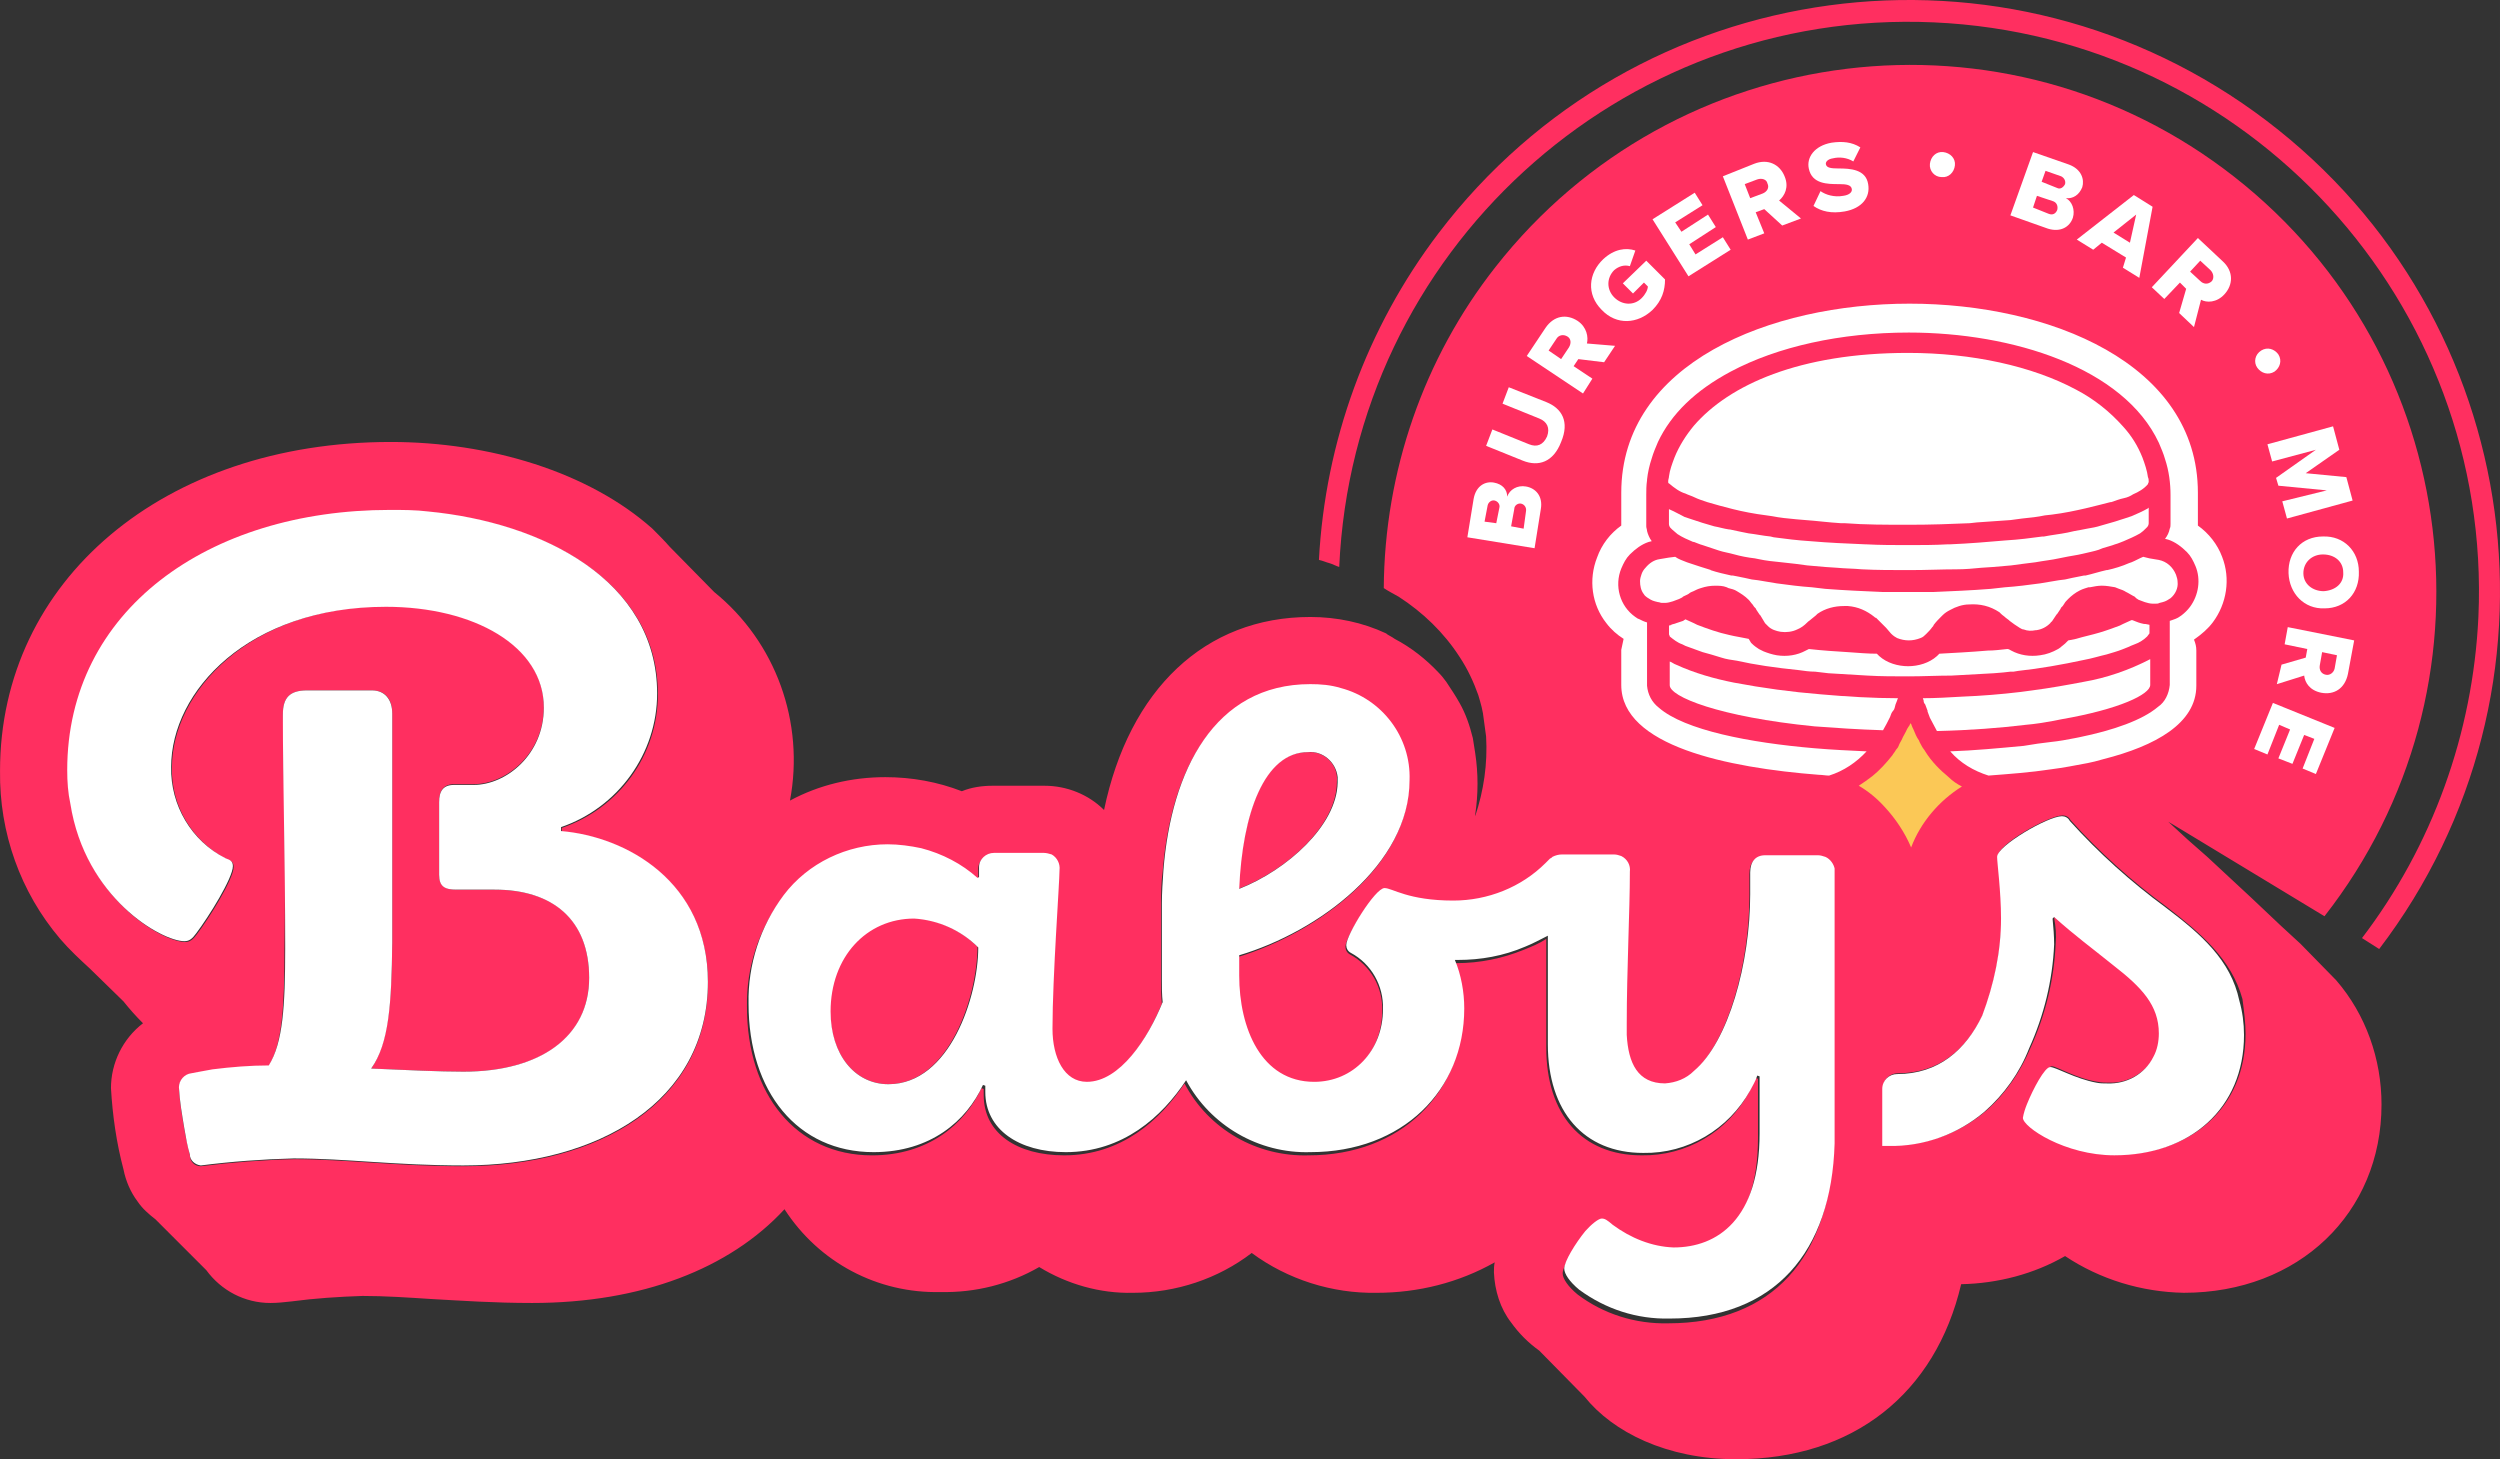 <?xml version="1.0" encoding="UTF-8"?> <svg xmlns="http://www.w3.org/2000/svg" xmlns:xlink="http://www.w3.org/1999/xlink" xmlns:xodm="http://www.corel.com/coreldraw/odm/2003" xml:space="preserve" width="190.148mm" height="110.989mm" version="1.1" style="shape-rendering:geometricPrecision; text-rendering:geometricPrecision; image-rendering:optimizeQuality; fill-rule:evenodd; clip-rule:evenodd" viewBox="0 0 190.094 110.958"><rect x="0" y="0" width="190.094" height="110.958" fill="#333333" stroke="none"/> <defs> <style type="text/css"> .fil2 {fill:#FBC856} .fil0 {fill:#FF2F60} .fil1 {fill:white} </style> </defs> <g id="Layer_x0020_1">  <g id="_738657984"> <path class="fil0" d="M101.832 43.111c1.069,-23.943 21.328,-42.479 45.211,-41.41 23.883,1.069 42.479,21.329 41.409,45.211 -0.416,8.852 -3.505,17.407 -8.852,24.418l1.307 0.831c15.031,-19.724 11.229,-47.944 -8.555,-62.975 -19.784,-15.03 -47.944,-11.228 -62.975,8.555 -5.466,7.189 -8.614,15.863 -9.089,24.834 0.297,0.059 0.534,0.178 0.772,0.238 0.238,0.059 0.535,0.237 0.772,0.297z"></path> <g> <path class="fil0" d="M21.508 54.339c0,-1.307 0.535,-1.842 1.842,-1.842l4.931 0c0.95,0 1.545,0.594 1.545,1.782l0 17.407c-0.059,4.634 -0.297,7.664 -1.604,9.565 2.555,0.119 5.228,0.238 7.011,0.238 5.881,0 9.565,-2.614 9.565,-7.129 0,-4.515 -2.793,-6.713 -7.189,-6.713l-2.911 0c-0.891,0 -1.307,-0.297 -1.307,-1.129l0 -5.584c0,-0.832 0.357,-1.307 1.129,-1.307l1.485 0c2.495,0 5.347,-2.317 5.347,-5.882 0,-4.693 -5.347,-7.664 -12.001,-7.664 -10.397,0.059 -16.279,6.535 -16.279,12.298 -0.059,2.911 1.545,5.585 4.159,6.951 0.356,0.119 0.535,0.238 0.535,0.594 0,0.891 -1.842,3.862 -2.793,5.11 -0.297,0.416 -0.534,0.594 -0.891,0.594 -1.722,0 -7.486,-3.208 -8.674,-10.457 -0.119,-0.831 -0.178,-1.722 -0.238,-2.554 0,-12.12 10.694,-19.784 24.537,-19.784 0.95,0 1.901,0.059 2.911,0.119 8.674,0.831 17.407,5.228 17.407,13.842 0,4.634 -2.97,8.674 -7.307,10.159l0 0.297c4.931,0.416 11.11,3.862 11.11,11.467 0,9.09 -8.258,13.961 -18.595,13.961 -5.169,0 -8.912,-0.535 -12.893,-0.535 -2.376,0.059 -4.694,0.238 -7.07,0.535 -0.475,0 -0.831,-0.356 -0.831,-0.832 -0.119,-0.535 -0.297,-1.247 -0.416,-1.96 -0.178,-1.01 -0.356,-2.079 -0.416,-3.149 0,-0.535 0.416,-1.01 0.951,-1.07 0.356,-0.059 0.891,-0.178 1.604,-0.297 1.426,-0.178 2.852,-0.297 4.278,-0.297 1.01,-1.722 1.188,-4.396 1.188,-8.912 0.119,-6.713 -0.059,-12.713 -0.119,-17.823zm45.925 9.981l0 0c0.832,0 1.723,0.119 2.555,0.297 1.604,0.356 3.089,1.129 4.277,2.258l0.119 -0.06 0 -0.653c-0.059,-0.594 0.416,-1.129 1.01,-1.188 0.059,0 0.059,0 0.119,0l3.802 0c0.178,0 0.415,0.059 0.594,0.119 0.416,0.237 0.653,0.713 0.594,1.188 0,0.95 -0.535,8.139 -0.535,12.06 0,2.258 0.891,4.04 2.614,4.04 2.495,0 4.634,-3.268 5.763,-6.06 -0.059,-0.534 -0.059,-1.069 -0.059,-1.663l0 -5.822c0,-0.832 0,-1.723 0.119,-2.554 0.594,-7.545 3.862,-14.14 11.169,-14.14 0.772,0 1.604,0.119 2.317,0.297 3.149,0.832 5.347,3.743 5.228,7.011 0,6.416 -6.951,11.466 -12.952,13.308l0 1.545c0,3.98 1.664,8.08 5.703,8.08 2.971,0 5.228,-2.376 5.228,-5.525 0.059,-1.782 -0.891,-3.446 -2.436,-4.277 -0.238,-0.119 -0.357,-0.356 -0.357,-0.594 0,-0.772 2.258,-4.337 2.911,-4.337 0.594,0 1.842,0.95 5.228,0.95 2.614,0 5.169,-1.01 7.01,-2.852l0.357 -0.356c0.059,-0.06 0.119,-0.119 0.178,-0.119 0.178,-0.119 0.475,-0.238 0.713,-0.178l3.981 0c0.178,0 0.356,0.059 0.535,0.119 0.416,0.238 0.713,0.713 0.653,1.188 0,2.971 -0.238,7.486 -0.238,11.585 0,0.297 0,0.535 0,0.832 0.119,2.139 0.832,3.683 2.911,3.683 0.832,0 1.604,-0.356 2.198,-0.95 2.614,-2.258 4.278,-8.199 4.278,-13.427l0 -1.664c0,-0.891 0.416,-1.307 1.129,-1.307l4.04 0c0.178,0 0.356,0.059 0.535,0.119 0.416,0.178 0.713,0.653 0.653,1.129l0 20.912c-0.238,8.258 -4.574,13.308 -12.535,13.308 -2.495,0.059 -4.931,-0.713 -6.892,-2.198 -0.713,-0.594 -1.129,-1.188 -1.129,-1.604 0,-0.534 0.832,-1.901 1.604,-2.852 0.475,-0.535 0.951,-0.95 1.248,-0.95 0.297,0 0.475,0.119 0.831,0.475 1.307,1.07 2.911,1.664 4.634,1.723 3.327,0 6.535,-2.139 6.535,-8.674l0 -4.515 -0.178 -0.06c-0.178,0.357 -0.357,0.773 -0.535,1.129 -1.604,2.971 -4.753,4.812 -8.139,4.753 -4.515,0 -7.248,-3.089 -7.248,-8.198l0 -8.258c-0.535,0.356 -1.129,0.594 -1.723,0.832 -1.604,0.653 -3.327,1.01 -5.109,1.01l-0.238 0c0.476,1.188 0.713,2.436 0.713,3.683 0,6.179 -4.693,10.932 -11.704,10.932 -3.921,0.119 -7.605,-1.96 -9.446,-5.466 -1.842,2.792 -4.812,5.466 -9.149,5.466 -3.565,0 -6.119,-1.663 -6.119,-4.574l0 -0.475 -0.178 -0.059c-1.248,2.733 -4.04,5.109 -8.318,5.109 -5.763,0 -9.506,-4.634 -9.506,-11.288 -0.059,-2.971 0.891,-5.882 2.673,-8.258 1.901,-2.436 4.812,-3.862 7.902,-3.862l0.06 -0.119zm110.919 -26.913l0 0 0 -0.059 0 0.059zm-7.605 41.231l0 0c0,5.585 -4.099,9.149 -9.862,9.149 -3.684,0 -6.951,-2.139 -6.951,-2.852 0.059,-0.356 0.119,-0.653 0.297,-1.01 0.475,-1.188 1.426,-2.852 1.782,-2.852 0.356,0 1.901,0.951 3.505,1.188 0.297,0.06 0.535,0.06 0.832,0.06 1.485,0.059 2.792,-0.772 3.505,-2.02 0.297,-0.535 0.416,-1.188 0.416,-1.782 0,-2.139 -1.367,-3.446 -3.446,-5.169 -1.842,-1.485 -2.852,-2.198 -4.515,-3.683l-0.119 0.119c0.119,0.654 0.178,1.307 0.119,1.961 -0.119,2.733 -0.772,5.406 -1.901,7.902 -0.772,1.842 -1.901,3.505 -3.386,4.812 -2.02,1.723 -4.634,2.673 -7.307,2.614l-0.535 0 0 -4.337c0,-0.594 0.475,-1.129 1.129,-1.129 3.149,0 5.228,-1.842 6.476,-4.456 0.891,-2.376 1.367,-4.872 1.426,-7.367 0,-2.079 -0.297,-4.218 -0.297,-4.693 0,-0.891 3.862,-3.09 4.931,-3.09 0.238,0 0.475,0.119 0.594,0.356 2.198,2.436 4.634,4.634 7.308,6.595 2.614,2.02 4.931,3.98 5.763,7.01 0.119,0.891 0.238,1.782 0.238,2.673zm4.159 -6.891l0 0 -1.485 -1.367 -2.198 -2.079 -3.386 -3.148 -1.485 -1.307 -1.485 -1.366 1.188 0.713 10.694 6.476c13.605,-17.407 10.575,-42.538 -6.832,-56.202 -17.407,-13.665 -42.538,-10.575 -56.202,6.832 -5.466,6.951 -8.437,15.565 -8.496,24.418 0.356,0.238 0.713,0.416 1.129,0.653 1.842,1.188 3.446,2.733 4.634,4.575 0.594,0.891 1.069,1.901 1.425,2.911 0.178,0.594 0.357,1.188 0.416,1.842 0.059,0.416 0.119,0.831 0.178,1.307 0.119,2.079 -0.178,4.099 -0.831,6.06 0,-0.059 0,-0.059 0,-0.119 0.237,-1.545 0.237,-3.149 0,-4.694 -0.06,-0.356 -0.119,-0.772 -0.178,-1.129 -0.238,-0.95 -0.535,-1.841 -1.01,-2.673 -0.297,-0.534 -0.654,-1.069 -1.01,-1.604 -0.178,-0.238 -0.356,-0.476 -0.594,-0.713 -0.95,-1.01 -2.079,-1.901 -3.327,-2.555l-0.179 -0.119c-0.178,-0.119 -0.356,-0.178 -0.475,-0.297 -1.782,-0.832 -3.743,-1.248 -5.763,-1.248 -8.02,0 -13.783,5.525 -15.684,14.675 -1.188,-1.188 -2.852,-1.842 -4.516,-1.842l-3.98 0c-0.773,0 -1.604,0.119 -2.317,0.416 -1.842,-0.713 -3.802,-1.07 -5.822,-1.07 -2.555,0 -5.05,0.594 -7.248,1.782 1.129,-5.941 -1.069,-12.06 -5.763,-15.862l-3.387 -3.446c-0.415,-0.475 -0.891,-0.951 -1.307,-1.366 -4.872,-4.337 -12.417,-6.595 -19.903,-6.595 -17.229,0 -29.705,10.516 -29.705,25.012 -0.059,4.694 1.544,9.209 4.574,12.773 0.713,0.832 1.485,1.545 2.258,2.257l2.555 2.495c0.475,0.594 0.95,1.129 1.485,1.663 -1.545,1.188 -2.436,3.03 -2.436,4.931 0.119,2.079 0.416,4.159 0.951,6.179 0.178,0.891 0.534,1.723 1.069,2.436 0.356,0.535 0.832,0.95 1.367,1.367l3.862 3.862c1.129,1.545 2.911,2.495 4.872,2.495 0.535,0 1.069,-0.059 1.604,-0.119 1.782,-0.238 3.624,-0.357 5.406,-0.416 1.723,0 3.446,0.119 5.288,0.238 2.198,0.119 4.693,0.297 7.604,0.297 8.318,0 15.031,-2.614 19.19,-7.129 2.614,4.04 7.07,6.417 11.882,6.297 2.614,0.059 5.228,-0.594 7.486,-1.901 2.139,1.307 4.634,2.02 7.129,1.96 3.268,0 6.476,-1.069 9.03,-3.03 2.733,2.02 6.12,3.09 9.506,3.03 3.149,0 6.238,-0.772 8.972,-2.317 -0.06,0.237 -0.06,0.534 -0.06,0.772 0.06,1.367 0.476,2.733 1.307,3.802 0.594,0.832 1.307,1.545 2.139,2.139l3.446 3.505c2.139,2.673 6.238,4.753 11.525,4.753 8.912,0 15.15,-4.991 17.11,-13.308 2.792,-0.059 5.525,-0.772 7.902,-2.139 2.673,1.782 5.822,2.733 9.03,2.792 8.733,0 15.031,-6.06 15.031,-14.318 0,-3.446 -1.188,-6.832 -3.446,-9.446l-2.733 -2.792z"></path> </g> <path class="fil0" d="M67.551 82.441c4.634,0 6.773,-6.714 6.773,-10.456 -1.307,-1.307 -3.03,-2.079 -4.871,-2.199 -3.624,0 -6.357,2.911 -6.357,7.07 0.06,3.327 1.901,5.585 4.456,5.585z"></path> <path class="fil0" d="M101.653 59.449c0.119,-1.129 -0.713,-2.139 -1.842,-2.258 -0.119,0 -0.238,0 -0.416,0 -3.328,0 -4.931,4.694 -5.228,10.397 3.683,-1.426 7.486,-4.812 7.486,-8.139z"></path> <path class="fil1" d="M42.659 63.191l0 -0.297c4.337,-1.485 7.307,-5.585 7.307,-10.159 0,-8.615 -8.733,-13.011 -17.407,-13.843 -0.951,-0.119 -1.961,-0.119 -2.911,-0.119 -13.843,0 -24.537,7.664 -24.537,19.784 0,0.891 0.059,1.722 0.238,2.554 1.129,7.189 6.951,10.456 8.674,10.456 0.356,0 0.594,-0.178 0.891,-0.594 0.95,-1.248 2.793,-4.218 2.793,-5.109 0,-0.356 -0.178,-0.475 -0.535,-0.594 -2.614,-1.307 -4.218,-4.04 -4.159,-6.951 0,-5.763 5.882,-12.179 16.338,-12.179 6.654,0 12.001,2.971 12.001,7.664 0,3.564 -2.852,5.881 -5.347,5.881l-1.485 0c-0.832,0 -1.129,0.476 -1.129,1.307l0 5.525c0,0.891 0.416,1.129 1.307,1.129l2.911 0c4.396,0 7.189,2.258 7.189,6.713 0,4.456 -3.684,7.129 -9.565,7.129 -1.782,0 -4.397,-0.119 -7.011,-0.238 1.367,-1.901 1.545,-4.931 1.604,-9.565l0 -17.407c0,-1.129 -0.594,-1.782 -1.545,-1.782l-4.931 0c-1.307,0 -1.842,0.535 -1.842,1.842 0,5.169 0.178,11.11 0.178,17.764 0,4.456 -0.178,7.189 -1.248,8.912 -1.426,0 -2.852,0.119 -4.278,0.297 -0.713,0.119 -1.248,0.238 -1.604,0.297 -0.535,0.059 -0.951,0.535 -0.951,1.07 0.059,1.069 0.238,2.079 0.416,3.148 0.119,0.713 0.238,1.367 0.416,1.961 0,0.416 0.356,0.772 0.831,0.832 2.317,-0.297 4.694,-0.475 7.07,-0.535 3.981,0 7.723,0.535 12.893,0.535 10.278,0 18.595,-4.872 18.595,-13.961 0,-7.605 -6.179,-11.05 -11.169,-11.466z"></path> <path class="fil1" d="M94.227 67.588c0.238,-5.704 1.901,-10.397 5.228,-10.397 1.129,-0.119 2.139,0.772 2.257,1.901 0,0.119 0,0.238 0,0.416 -0.059,3.268 -3.862,6.654 -7.486,8.08zm-26.675 14.853l0 0c-2.554,0 -4.396,-2.258 -4.396,-5.526 0,-4.159 2.733,-7.069 6.357,-7.069 1.842,0.119 3.565,0.891 4.871,2.198 0,3.683 -2.139,10.397 -6.832,10.397zm71.233 -17.289l0 0c-0.178,-0.059 -0.356,-0.119 -0.535,-0.119l-4.04 0c-0.713,0 -1.129,0.476 -1.129,1.307l0 1.663c0,5.228 -1.663,11.229 -4.277,13.427 -0.594,0.594 -1.367,0.891 -2.199,0.95 -2.079,0 -2.792,-1.545 -2.911,-3.684 0,-0.237 0,-0.534 0,-0.831 0,-4.099 0.238,-8.615 0.238,-11.585 0.059,-0.475 -0.178,-0.951 -0.653,-1.188 -0.178,-0.06 -0.356,-0.119 -0.535,-0.119l-3.981 0c-0.238,0 -0.475,0.059 -0.713,0.178 -0.059,0.059 -0.119,0.119 -0.178,0.119l-0.356 0.356c-1.842,1.842 -4.397,2.852 -7.011,2.852 -3.446,0 -4.634,-0.951 -5.228,-0.951 -0.713,0 -2.911,3.565 -2.911,4.337 0,0.238 0.119,0.476 0.356,0.594 1.545,0.832 2.495,2.495 2.436,4.278 0,3.148 -2.258,5.525 -5.228,5.525 -4.04,0 -5.703,-4.099 -5.703,-8.08l0 -1.545c6,-1.782 12.952,-6.892 12.952,-13.308 0.119,-3.268 -2.079,-6.179 -5.228,-7.01 -0.772,-0.238 -1.545,-0.297 -2.317,-0.297 -7.307,0 -10.575,6.594 -11.169,14.139 -0.059,0.832 -0.119,1.723 -0.119,2.555l0 5.822c0,0.535 0,1.07 0.06,1.664 -1.129,2.792 -3.268,6.06 -5.763,6.06 -1.723,0 -2.614,-1.842 -2.614,-4.04 0,-3.921 0.535,-11.11 0.535,-12.06 0.059,-0.475 -0.178,-0.95 -0.594,-1.188 -0.178,-0.059 -0.416,-0.119 -0.594,-0.119l-3.802 0c-0.594,0 -1.129,0.475 -1.129,1.069 0,0.06 0,0.06 0,0.119l0 0.653 -0.119 0.059c-1.188,-1.069 -2.673,-1.842 -4.277,-2.257 -0.832,-0.178 -1.723,-0.297 -2.555,-0.297 -3.089,0 -6.06,1.425 -7.902,3.862 -1.782,2.376 -2.733,5.287 -2.673,8.258 0,6.714 3.743,11.288 9.506,11.288 4.337,0 7.069,-2.376 8.318,-5.109l0.178 0.059 0 0.476c0,2.852 2.555,4.574 6.119,4.574 4.337,0 7.307,-2.674 9.149,-5.466 1.842,3.446 5.525,5.585 9.446,5.466 7.011,0 11.704,-4.693 11.704,-10.931 0,-1.248 -0.238,-2.555 -0.713,-3.684l0.238 0c1.723,0 3.446,-0.297 5.109,-1.01 0.594,-0.238 1.129,-0.535 1.723,-0.832l0 8.258c0,5.109 2.733,8.258 7.248,8.258 3.386,0.059 6.476,-1.782 8.139,-4.753 0.178,-0.357 0.416,-0.713 0.535,-1.129l0.178 0.059 0 4.337c0,6.535 -3.208,8.674 -6.535,8.674 -1.663,-0.059 -3.268,-0.713 -4.634,-1.723 -0.416,-0.356 -0.594,-0.476 -0.832,-0.476 -0.238,0 -0.773,0.416 -1.248,0.951 -0.772,0.951 -1.604,2.317 -1.604,2.852 0,0.416 0.416,1.01 1.129,1.604 2.02,1.485 4.397,2.257 6.892,2.198 7.961,0 12.298,-5.05 12.536,-13.308l0 -20.912c-0.059,-0.297 -0.297,-0.713 -0.713,-0.891z"></path> <path class="fil1" d="M164.688 69.014c-2.673,-1.961 -5.109,-4.159 -7.307,-6.594 -0.119,-0.238 -0.357,-0.357 -0.594,-0.357 -1.069,0 -4.931,2.258 -4.931,3.09 0,0.475 0.297,2.614 0.297,4.694 0,2.495 -0.535,4.99 -1.426,7.367 -1.248,2.614 -3.327,4.456 -6.476,4.456 -0.594,0 -1.129,0.476 -1.129,1.129l0 4.337 0.475 0c2.673,0.059 5.288,-0.891 7.308,-2.614 1.485,-1.307 2.673,-2.971 3.386,-4.812 1.129,-2.495 1.782,-5.169 1.901,-7.902 0,-0.653 -0.059,-1.307 -0.119,-1.96l0.119 -0.119c1.663,1.485 2.673,2.199 4.515,3.684 2.139,1.663 3.446,3.03 3.446,5.168 0,0.594 -0.119,1.248 -0.416,1.782 -0.653,1.307 -2.02,2.079 -3.505,2.02 -0.297,0 -0.535,0 -0.832,-0.059 -1.604,-0.297 -3.089,-1.188 -3.505,-1.188 -0.416,0 -1.307,1.663 -1.782,2.851 -0.119,0.297 -0.238,0.653 -0.297,1.01 0,0.713 3.208,2.851 6.951,2.851 5.763,0 9.862,-3.565 9.862,-9.149 0,-0.891 -0.119,-1.782 -0.356,-2.614 -0.653,-3.09 -2.911,-5.05 -5.585,-7.07z"></path> <path class="fil1" d="M168.252 47.329c1.069,-1.426 1.366,-3.327 0.713,-4.99 -0.356,-0.951 -1.01,-1.782 -1.842,-2.376 0,-0.059 0,-0.059 0,-0.119l0 -2.376c0,-9.863 -11.348,-14.378 -21.923,-14.378 -10.575,0 -21.922,4.515 -21.922,14.378l0 2.376c0,0.059 0,0.059 0,0.119 -0.832,0.594 -1.485,1.426 -1.842,2.436 -0.653,1.664 -0.416,3.565 0.713,4.991 0.356,0.475 0.832,0.891 1.307,1.188 -0.06,0.297 -0.119,0.535 -0.178,0.832 0,0.119 0,0.238 0,0.356l0 2.317c0,4.634 8.08,6.297 15.03,6.832 0.238,0 0.535,0.059 0.772,0.059 1.129,-0.356 2.079,-1.01 2.852,-1.842 -1.248,-0.059 -2.614,-0.119 -3.981,-0.238 -4.872,-0.416 -9.862,-1.367 -11.822,-3.089 -0.535,-0.416 -0.832,-1.01 -0.891,-1.664l0 -4.812 -0.178 -0.059c-0.179,-0.06 -0.357,-0.178 -0.535,-0.238l-0.178 -0.119c-1.188,-0.831 -1.604,-2.376 -1.069,-3.683 0.178,-0.416 0.356,-0.773 0.653,-1.07 0.416,-0.416 0.891,-0.772 1.426,-0.95 0.059,0 0.178,-0.059 0.238,-0.059 -0.178,-0.238 -0.297,-0.535 -0.356,-0.773 0,-0.119 -0.06,-0.237 -0.06,-0.356l0 -2.377c0,-0.356 0,-0.713 0.06,-1.129l0 -0.059c0.059,-0.535 0.178,-1.069 0.356,-1.604 0.119,-0.416 0.297,-0.832 0.475,-1.248 1.01,-2.139 2.852,-3.921 5.526,-5.347 3.564,-1.901 8.377,-2.971 13.545,-2.971 7.902,0 16.338,2.673 19.011,8.377 0.178,0.416 0.357,0.832 0.475,1.248 0.297,0.891 0.416,1.842 0.416,2.733l0 2.199c0,0.119 0,0.237 -0.059,0.356 -0.059,0.297 -0.178,0.535 -0.357,0.772 0.059,0 0.178,0.06 0.238,0.06 0.535,0.178 1.01,0.534 1.426,0.95 0.297,0.297 0.475,0.653 0.653,1.069 0.416,1.01 0.238,2.199 -0.416,3.09 -0.178,0.238 -0.416,0.475 -0.653,0.653l-0.178 0.119c-0.178,0.119 -0.356,0.178 -0.534,0.238l-0.178 0.059 0 4.872c-0.059,0.653 -0.357,1.307 -0.891,1.663 -1.188,1.01 -3.386,1.782 -6,2.317l-0.297 0.059c-0.594,0.119 -1.248,0.238 -1.842,0.297 -0.594,0.06 -1.367,0.178 -2.079,0.297 -1.901,0.178 -3.802,0.357 -5.585,0.416 0.772,0.891 1.782,1.485 2.911,1.842 1.545,-0.119 3.208,-0.238 4.753,-0.476 0.951,-0.119 1.842,-0.297 2.792,-0.475l0.535 -0.119 0.653 -0.178c3.981,-1.01 7.07,-2.733 7.07,-5.585l0 -2.317c0,-0.119 0,-0.238 0,-0.356 0,-0.297 -0.059,-0.535 -0.178,-0.832 0.594,-0.416 1.069,-0.832 1.426,-1.307z"></path> <path class="fil1" d="M137.953 55.23c1.604,0.119 3.327,0.238 5.228,0.297 0.178,-0.297 0.356,-0.653 0.535,-1.01 0.059,-0.178 0.119,-0.356 0.238,-0.476 0.119,-0.119 0.119,-0.297 0.178,-0.475l0.119 -0.297c0,-0.059 0.059,-0.119 0.059,-0.178 -1.842,0 -3.862,-0.119 -5.882,-0.297 -2.198,-0.178 -4.396,-0.475 -6.594,-0.891 -1.485,-0.297 -2.971,-0.713 -4.396,-1.366 -0.178,-0.06 -0.297,-0.178 -0.475,-0.238l0 1.782c-0.059,0.891 3.802,2.436 10.991,3.148z"></path> <path class="fil1" d="M146.389 53.567c0.059,0.178 0.119,0.297 0.178,0.475 0,0 0,0 0,0.06 0.059,0.178 0.119,0.297 0.178,0.475 0.178,0.356 0.357,0.653 0.535,1.01 2.555,-0.06 4.812,-0.238 6.773,-0.475 0.713,-0.059 1.426,-0.178 2.079,-0.297l0.594 -0.119c4.456,-0.772 6.773,-1.901 6.773,-2.614l0 -1.961c-1.604,0.832 -3.327,1.426 -5.05,1.723 -1.248,0.238 -2.555,0.475 -3.921,0.653l-0.891 0.119c-1.485,0.178 -2.97,0.297 -4.456,0.356 -1.01,0.059 -2.02,0.119 -2.97,0.119l0.059 0.178c0,0.059 0,0.178 0.119,0.297z"></path> <path class="fil1" d="M148.409 51.369c1.129,-0.059 2.198,-0.119 3.208,-0.178l0.713 -0.059 0.535 -0.06 0.238 0 0.356 -0.059c1.663,-0.178 3.327,-0.475 4.991,-0.832 0.653,-0.119 1.188,-0.297 1.723,-0.416l0.594 -0.178c0.416,-0.119 0.832,-0.297 1.129,-0.416l0.119 -0.059 0.297 -0.119c0.356,-0.119 0.713,-0.356 0.951,-0.594 0.059,-0.059 0.119,-0.178 0.178,-0.237 0,0 0,0 0,-0.06 0,-0.059 0,0 0,0l0 -0.594 -0.297 -0.059 -0.059 0c-0.119,0 -0.238,-0.059 -0.297,-0.059 -0.238,-0.059 -0.475,-0.178 -0.653,-0.238l-0.059 0c-0.238,0.119 -0.416,0.178 -0.653,0.297l-0.238 0.119c-0.475,0.178 -0.951,0.356 -1.545,0.534 -0.594,0.178 -1.188,0.297 -1.782,0.476l-0.594 0.119 -0.178 0.178 -0.059 0.059c-0.119,0.119 -0.238,0.178 -0.356,0.297l-0.178 0.119c-0.416,0.237 -0.891,0.416 -1.366,0.475 -0.772,0.119 -1.545,0 -2.198,-0.356 -0.119,-0.059 -0.178,-0.119 -0.297,-0.119 -0.535,0.059 -1.01,0.119 -1.485,0.119 -1.366,0.119 -2.673,0.178 -3.683,0.238 -0.06,0.059 -0.119,0.119 -0.178,0.178 -0.594,0.535 -1.426,0.773 -2.198,0.773 -0.772,0 -1.604,-0.238 -2.198,-0.773l-0.178 -0.178c-0.653,0 -1.367,-0.059 -2.198,-0.119 -0.951,-0.059 -1.901,-0.119 -2.971,-0.237l-0.238 0.119c-0.653,0.356 -1.426,0.475 -2.198,0.356 -0.356,-0.059 -0.713,-0.178 -1.01,-0.297 -0.119,-0.059 -0.238,-0.119 -0.357,-0.178 -0.178,-0.119 -0.356,-0.238 -0.534,-0.416l-0.06 -0.059 -0.178 -0.297c-0.535,-0.119 -1.01,-0.178 -1.485,-0.297 -0.832,-0.178 -1.664,-0.476 -2.436,-0.773l-0.237 -0.119c-0.238,-0.119 -0.416,-0.178 -0.654,-0.297l-0.178 0.118c-0.178,0.06 -0.356,0.119 -0.535,0.178 -0.119,0.059 -0.238,0.059 -0.416,0.119l0.119 0 -0.238 0.06 0 0.594c0,0 0,0 0,0.059 0,0.059 0.059,0.119 0.059,0.178 0.297,0.238 0.594,0.476 0.951,0.594l0.237 0.119 0.654 0.238 0.653 0.237c0.416,0.119 0.891,0.238 1.426,0.416 0.356,0.119 0.772,0.178 1.188,0.238 1.307,0.297 2.911,0.534 4.694,0.713 0.416,0.059 0.832,0.119 1.248,0.119l1.01 0.119c0.951,0.059 1.961,0.119 2.971,0.178 1.01,0.06 2.079,0.06 3.149,0.06 1.069,0 2.198,-0.06 3.268,-0.06z"></path> <path class="fil1" d="M126.19 42.517c-0.416,0.059 -0.773,0.297 -1.069,0.653 -0.119,0.119 -0.238,0.297 -0.297,0.475 -0.059,0.178 -0.119,0.357 -0.119,0.535 0,0.356 0.059,0.713 0.297,1.01 0.06,0.119 0.178,0.178 0.238,0.237 0.178,0.119 0.356,0.238 0.594,0.297l0.237 0.06c0.119,0 0.178,0.059 0.297,0.059 0.06,0 0.178,0 0.238,0 0.178,0 0.416,-0.059 0.594,-0.119 0.178,-0.059 0.297,-0.119 0.475,-0.178l0.238 -0.119 0.059 -0.059 0.119 -0.059c0.119,-0.059 0.297,-0.119 0.416,-0.238l0.119 -0.059c0.178,-0.059 0.356,-0.178 0.535,-0.238l0.178 -0.059c0.357,-0.119 0.713,-0.178 1.07,-0.178 0.297,0 0.594,0 0.891,0.119l0.119 0.059c0.238,0.059 0.475,0.118 0.653,0.238 0.297,0.178 0.594,0.356 0.891,0.653 0.119,0.119 0.178,0.238 0.297,0.356l0.119 0.178 0.119 0.119 0.059 0.119 0.238 0.356 0.06 0.059c0.119,0.178 0.238,0.416 0.356,0.594l0.119 0.119c0.059,0.06 0.059,0.06 0.119,0.119 0.238,0.238 0.594,0.356 0.951,0.416 0.416,0.059 0.891,0 1.248,-0.178 0.297,-0.119 0.535,-0.297 0.772,-0.535l0.059 -0.059c0.178,-0.119 0.356,-0.297 0.594,-0.475l0.119 -0.119c0.594,-0.416 1.307,-0.594 2.02,-0.594l0.297 0c0.772,0.059 1.426,0.356 2.02,0.831l0.059 0.06 0.059 0c0.238,0.237 0.416,0.416 0.653,0.653l0.059 0.059 0.059 0.059c0.119,0.119 0.238,0.297 0.356,0.416l0.059 0.059c0.119,0.119 0.297,0.238 0.416,0.297 0.297,0.119 0.594,0.178 0.891,0.178 0.297,0 0.594,-0.059 0.891,-0.178 0.178,-0.059 0.297,-0.178 0.416,-0.297l0.059 -0.059c0.119,-0.119 0.297,-0.297 0.416,-0.475l0.059 -0.059 0.06 -0.119c0.178,-0.237 0.356,-0.416 0.535,-0.594l0.119 -0.119c0.178,-0.178 0.356,-0.297 0.594,-0.416 0.416,-0.238 0.951,-0.416 1.426,-0.416 0.832,-0.059 1.604,0.119 2.317,0.594l0.059 0.059 0.06 0.06c0.119,0.119 0.238,0.178 0.356,0.297l0.238 0.178 0.059 0.059c0.238,0.178 0.475,0.357 0.772,0.535 0.119,0.059 0.178,0.119 0.297,0.119 0.297,0.119 0.594,0.119 0.891,0.059l0.059 0c0.416,-0.059 0.772,-0.238 1.069,-0.535 0.059,-0.059 0.059,-0.119 0.119,-0.119 0.059,0 0,0 0,0 0.119,-0.178 0.238,-0.357 0.356,-0.535l0.059 -0.059 0.238 -0.357 0.059 -0.119 0.119 -0.119 0.119 -0.178c0.059,-0.119 0.178,-0.238 0.297,-0.356 0.238,-0.238 0.535,-0.475 0.891,-0.653 0.238,-0.119 0.475,-0.178 0.653,-0.238l0.119 0c0.297,-0.059 0.594,-0.119 0.891,-0.119 0.356,0 0.653,0.06 1.01,0.119l0.297 0.119c0.178,0.059 0.356,0.119 0.535,0.238l0.119 0.059 0.416 0.238 0.119 0.059 0.059 0.059 0.059 0.06 0.178 0.119c0.178,0.059 0.297,0.119 0.475,0.178 0.178,0.059 0.416,0.119 0.594,0.119 0.059,0 0.178,0 0.238,0 0.119,0 0.178,0 0.297,-0.059l0.238 -0.059c0.238,-0.06 0.416,-0.178 0.594,-0.297 0.357,-0.297 0.594,-0.772 0.535,-1.248 0,-0.178 -0.06,-0.356 -0.119,-0.534 -0.238,-0.594 -0.713,-1.01 -1.307,-1.129l-0.713 -0.119 -0.475 -0.118c-0.297,0.118 -0.594,0.297 -0.891,0.416l-0.178 0.06c-0.535,0.237 -1.129,0.416 -1.663,0.534l-0.06 0c-0.535,0.119 -1.069,0.297 -1.604,0.416l-0.119 0 -0.891 0.178 -0.535 0.119 -0.475 0.059 -0.713 0.119 -0.713 0.119c-0.891,0.119 -1.782,0.238 -2.673,0.297l-1.069 0.119c-1.485,0.119 -2.97,0.178 -4.337,0.238 -0.713,0 -1.367,0 -1.96,0 -0.594,0 -1.248,0 -1.961,0 -1.366,-0.059 -2.792,-0.119 -4.337,-0.238l-1.01 -0.119c-0.891,-0.059 -1.782,-0.178 -2.674,-0.297l-0.713 -0.119 -0.713 -0.119 -0.475 -0.059 -0.535 -0.119 -0.891 -0.178 -0.119 0c-0.535,-0.119 -1.069,-0.238 -1.604,-0.416l0.059 0c-0.594,-0.178 -1.129,-0.356 -1.664,-0.534l-0.178 -0.06c-0.297,-0.119 -0.653,-0.237 -0.891,-0.416l-0.475 0.059 -0.713 0.119z"></path> <path class="fil1" d="M126.903 38.714l0 1.129c0,0.119 0.059,0.237 0.119,0.297l0.119 0.119c0.118,0.119 0.297,0.238 0.416,0.356 0.357,0.238 0.773,0.416 1.188,0.594l0.06 0c0.178,0.059 0.416,0.178 0.653,0.238l0.891 0.297 0.357 0.119c0.356,0.119 0.772,0.178 1.188,0.297 0.416,0.119 1.01,0.238 1.545,0.297l0.297 0.06c0.535,0.119 1.129,0.178 1.723,0.237l1.069 0.119 0.891 0.119 1.366 0.119 0.891 0.059c0.594,0.059 1.247,0.059 1.901,0.119 1.129,0.059 2.317,0.059 3.624,0.059 1.307,0 2.436,-0.059 3.565,-0.059 0.653,0 1.307,-0.059 1.901,-0.119l0.891 -0.059 1.366 -0.119 0.891 -0.119 0.951 -0.119c0.653,-0.119 1.248,-0.178 1.782,-0.297l0.297 -0.059c0.535,-0.119 1.069,-0.178 1.545,-0.297 0.475,-0.119 0.832,-0.178 1.188,-0.297l0.297 -0.119c0.357,-0.119 0.654,-0.178 0.951,-0.297 0.238,-0.059 0.475,-0.178 0.653,-0.238 0.416,-0.178 0.832,-0.356 1.248,-0.594 0.178,-0.119 0.297,-0.238 0.416,-0.356 0.059,-0.059 0.059,-0.059 0.119,-0.119 0.059,-0.059 0.119,-0.178 0.119,-0.297l0 -1.188 -0.059 0.06c-0.416,0.237 -0.832,0.416 -1.248,0.594l-0.535 0.178c-0.535,0.178 -1.129,0.356 -1.782,0.535 -0.356,0.118 -0.713,0.178 -1.069,0.238 -0.297,0.059 -0.594,0.119 -0.951,0.178l-0.535 0.119c-0.594,0.119 -1.188,0.178 -1.782,0.297l-0.119 0c-0.891,0.119 -1.782,0.238 -2.792,0.297 -1.366,0.119 -2.792,0.238 -4.218,0.297l-0.178 0c-1.01,0.059 -2.02,0.059 -3.03,0.059 -1.01,0 -2.139,0 -3.208,-0.059l-0.059 0c-1.426,-0.059 -2.792,-0.119 -4.159,-0.238 -0.951,-0.059 -1.901,-0.178 -2.792,-0.297l-0.238 -0.059c-0.594,-0.059 -1.129,-0.178 -1.663,-0.238l-0.594 -0.119 -0.832 -0.178 -0.059 0c-0.416,-0.059 -0.772,-0.178 -1.129,-0.238 -0.653,-0.178 -1.188,-0.356 -1.723,-0.535l-0.535 -0.178c-0.356,-0.178 -0.772,-0.416 -1.188,-0.594l-0.059 -0.059 0.059 0.059z"></path> <path class="fil1" d="M128.15 37.526c0.238,0.119 0.476,0.178 0.713,0.297 0.238,0.119 0.594,0.238 0.951,0.356 0.594,0.178 1.247,0.356 1.961,0.535 0.712,0.178 1.604,0.356 2.554,0.475l0.416 0.06c0.594,0.119 1.188,0.178 1.842,0.237l0.713 0.06c0.832,0.059 1.723,0.178 2.674,0.237l0.297 0c1.545,0.119 3.149,0.119 4.872,0.119 1.723,0 3.208,-0.059 4.634,-0.119l0.535 -0.059c0.891,-0.059 1.723,-0.119 2.555,-0.178l0.891 -0.119c0.594,-0.059 1.188,-0.119 1.723,-0.238l0.535 -0.059c0.951,-0.119 1.782,-0.297 2.555,-0.475 0.772,-0.178 1.426,-0.357 1.901,-0.475l0.059 0c0.356,-0.119 0.653,-0.238 0.951,-0.297 0.297,-0.059 0.535,-0.178 0.713,-0.297 0.416,-0.178 0.832,-0.416 1.129,-0.773 0,-0.059 0.059,-0.119 0.059,-0.178 0,-0.119 0,-0.238 -0.059,-0.356 -0.059,-0.475 -0.238,-1.01 -0.416,-1.485 -0.356,-0.891 -0.832,-1.664 -1.485,-2.376 -1.01,-1.129 -2.198,-2.079 -3.565,-2.792 -3.327,-1.782 -7.902,-2.792 -12.773,-2.792 -8.258,0 -13.605,2.436 -16.278,5.525 -0.594,0.713 -1.129,1.545 -1.485,2.436 -0.178,0.475 -0.357,0.95 -0.416,1.425 0,0.119 -0.059,0.238 -0.059,0.357l0 0.059c0,0.059 0,0.119 0.059,0.119 0.416,0.356 0.832,0.653 1.247,0.772z"></path> <path class="fil2" d="M149.181 59.805c-0.356,-0.178 -0.713,-0.416 -1.01,-0.713 -0.653,-0.534 -1.307,-1.188 -1.782,-1.96 -0.059,-0.119 -0.178,-0.238 -0.238,-0.356 -0.06,-0.119 -0.178,-0.297 -0.238,-0.475 -0.178,-0.238 -0.297,-0.535 -0.416,-0.832 -0.06,-0.119 -0.119,-0.238 -0.178,-0.416l-0.059 -0.059c-0.06,0.119 -0.06,0.178 -0.119,0.237 -0.059,0.06 -0.059,0.119 -0.119,0.178 -0.119,0.297 -0.297,0.535 -0.416,0.832 -0.059,0.119 -0.178,0.297 -0.238,0.475 -0.059,0.178 -0.178,0.238 -0.238,0.357 -0.059,0.119 -0.178,0.237 -0.238,0.356 -0.475,0.594 -0.951,1.129 -1.545,1.604 -0.297,0.238 -0.653,0.475 -1.01,0.713 0.713,0.416 1.367,0.95 1.961,1.604 0.832,0.891 1.545,1.961 2.02,3.089 0.713,-1.901 2.139,-3.565 3.862,-4.634z"></path> <path class="fil1" d="M111.575 40.853l0.475 -2.911c0.178,-1.01 0.891,-1.366 1.545,-1.247 0.654,0.119 1.01,0.535 1.01,1.069 0.178,-0.535 0.772,-0.891 1.426,-0.772 0.713,0.119 1.307,0.713 1.129,1.723l-0.475 2.971 -5.109 -0.832zm2.436 -2.258l0 0c0.06,-0.237 -0.119,-0.475 -0.356,-0.534 -0.238,-0.06 -0.475,0.119 -0.535,0.356l-0.238 1.248 0.891 0.119 0.238 -1.188zm2.02 0.297l0 0c0.059,-0.297 -0.119,-0.534 -0.357,-0.594 -0.237,-0.059 -0.534,0.119 -0.534,0.416l-0.238 1.307 0.951 0.178 0.178 -1.307z"></path> <path class="fil1" d="M113 33.902l0.476 -1.248 2.792 1.129c0.594,0.238 1.07,0.059 1.367,-0.594 0.238,-0.653 0,-1.129 -0.594,-1.366l-2.792 -1.129 0.475 -1.248 2.852 1.128c1.188,0.476 1.782,1.485 1.129,3.03 -0.594,1.545 -1.723,1.901 -2.911,1.425l-2.793 -1.128z"></path> <path class="fil1" d="M120.011 27.307l-0.356 0.535 1.426 0.95 -0.713 1.129 -4.277 -2.852 1.426 -2.139c0.653,-0.95 1.604,-1.069 2.436,-0.534 0.713,0.475 0.832,1.247 0.713,1.722l2.139 0.178 -0.831 1.248 -1.961 -0.238zm-1.664 -1.545l0 0 -0.594 0.891 0.951 0.653 0.594 -0.891c0.178,-0.297 0.178,-0.653 -0.119,-0.831 -0.297,-0.178 -0.653,-0.119 -0.832,0.178z"></path> <path class="fil1" d="M121.912 19.703c0.832,-0.772 1.723,-0.891 2.436,-0.653l-0.416 1.188c-0.416,-0.119 -0.832,0 -1.188,0.297 -0.594,0.594 -0.594,1.485 0,2.079 0.594,0.594 1.485,0.653 2.079,0.059 0.297,-0.297 0.476,-0.653 0.476,-0.891l-0.297 -0.297 -0.832 0.832 -0.773 -0.772 1.782 -1.723 1.426 1.426c0,0.832 -0.238,1.604 -0.95,2.317 -1.129,1.069 -2.733,1.188 -3.862,0 -1.188,-1.188 -1.01,-2.793 0.118,-3.862z"></path> <polygon class="fil1" points="125.655,16.673 128.863,14.653 129.457,15.604 127.378,16.91 127.853,17.623 129.873,16.316 130.467,17.267 128.447,18.574 128.923,19.346 131.002,18.039 131.596,18.99 128.388,21.01 "></polygon> <path class="fil1" d="M134.151 15.901l-0.653 0.238 0.653 1.604 -1.248 0.475 -1.901 -4.812 2.376 -0.951c1.069,-0.416 1.96,0.06 2.317,0.951 0.356,0.831 0,1.485 -0.416,1.842l1.663 1.366 -1.426 0.535 -1.366 -1.248zm-0.535 -2.258l0 0 -0.951 0.357 0.416 1.069 0.951 -0.356c0.297,-0.119 0.535,-0.416 0.357,-0.773 -0.059,-0.297 -0.416,-0.416 -0.772,-0.297z"></path> <path class="fil1" d="M138.428 14.534c0.416,0.297 1.069,0.476 1.723,0.357 0.475,-0.06 0.713,-0.297 0.653,-0.535 -0.059,-0.297 -0.416,-0.356 -0.951,-0.356 -0.891,0 -2.079,0 -2.317,-1.188 -0.178,-0.832 0.416,-1.723 1.723,-1.961 0.832,-0.119 1.545,-0.059 2.198,0.356l-0.535 1.069c-0.475,-0.297 -1.069,-0.356 -1.545,-0.238 -0.416,0.059 -0.594,0.297 -0.534,0.475 0.059,0.237 0.356,0.297 0.95,0.297 0.891,0 2.079,0.059 2.258,1.188 0.178,1.01 -0.475,1.842 -1.782,2.079 -1.01,0.178 -1.782,0 -2.376,-0.416l0.535 -1.129z"></path> <path class="fil1" d="M146.746 12.455c0.06,-0.534 0.475,-0.951 1.01,-0.891 0.534,0.06 0.951,0.476 0.891,1.01 -0.059,0.535 -0.475,0.951 -1.01,0.891 -0.535,0 -0.951,-0.475 -0.891,-1.01z"></path> <path class="fil1" d="M154.588 11.563l2.733 0.951c0.951,0.356 1.188,1.128 1.01,1.722 -0.238,0.594 -0.713,0.891 -1.248,0.832 0.475,0.238 0.713,0.891 0.535,1.485 -0.237,0.713 -0.951,1.129 -1.901,0.832l-2.852 -1.01 1.723 -4.813zm1.188 4.694l0 0c0.297,0.119 0.535,0 0.653,-0.297 0.059,-0.238 0,-0.535 -0.297,-0.653l-1.248 -0.416 -0.297 0.891 1.188 0.475zm0.653 -1.96l0 0c0.238,0.119 0.475,-0.06 0.594,-0.297 0.059,-0.238 -0.059,-0.475 -0.297,-0.594l-1.188 -0.416 -0.297 0.832 1.188 0.475z"></path> <path class="fil1" d="M161.658 19.584l-1.842 -1.129 -0.653 0.534 -1.248 -0.772 4.337 -3.387 1.426 0.891 -1.01 5.407 -1.248 -0.772 0.238 -0.773zm-0.951 -1.901l0 0 1.248 0.772 0.475 -2.139 -1.723 1.367z"></path> <path class="fil1" d="M166.232 21.96l-0.475 -0.475 -1.188 1.248 -0.951 -0.891 3.505 -3.743 1.901 1.782c0.832,0.773 0.772,1.782 0.119,2.495 -0.594,0.653 -1.366,0.653 -1.782,0.416l-0.535 2.079 -1.129 -1.069 0.535 -1.842zm1.842 -1.425l0 0 -0.772 -0.713 -0.772 0.832 0.772 0.713c0.238,0.238 0.594,0.297 0.891,0 0.178,-0.237 0.119,-0.594 -0.119,-0.831z"></path> <path class="fil1" d="M171.936 26.654c0.475,-0.297 1.01,-0.119 1.307,0.297 0.297,0.475 0.119,1.01 -0.297,1.307 -0.475,0.297 -1.01,0.119 -1.307,-0.297 -0.297,-0.416 -0.178,-1.01 0.297,-1.307z"></path> <polygon class="fil1" points="176.926,37.288 173.243,36.932 173.065,36.338 176.095,34.199 172.768,35.09 172.411,33.783 177.401,32.417 177.877,34.199 175.322,35.981 178.411,36.279 178.887,38.061 173.896,39.427 173.54,38.12 "></polygon> <path class="fil1" d="M179.362 43.467c0.059,1.604 -1.01,2.792 -2.614,2.792 -1.545,0.059 -2.673,-1.129 -2.733,-2.674 -0.059,-1.604 1.01,-2.792 2.614,-2.792 1.604,-0.059 2.733,1.129 2.733,2.674zm-1.188 0.059l0 0c0,-0.832 -0.653,-1.367 -1.545,-1.367 -0.832,0 -1.485,0.594 -1.485,1.426 0,0.832 0.713,1.367 1.545,1.367 0.891,-0.059 1.545,-0.594 1.485,-1.426z"></path> <path class="fil1" d="M175.322 50.002l0.119 -0.653 -1.723 -0.357 0.238 -1.307 5.05 1.01 -0.475 2.555c-0.238,1.129 -1.069,1.604 -2.02,1.426 -0.891,-0.178 -1.248,-0.772 -1.307,-1.307l-2.079 0.654 0.357 -1.485 1.842 -0.535zm2.198 0.832l0 0 0.178 -1.01 -1.129 -0.238 -0.178 1.01c-0.059,0.356 0.119,0.653 0.475,0.713 0.297,0.059 0.594,-0.178 0.653,-0.475z"></path> <polygon class="fil1" points="177.52,55.349 176.095,58.855 175.085,58.438 175.976,56.181 175.203,55.884 174.312,58.082 173.243,57.666 174.134,55.468 173.302,55.112 172.411,57.369 171.401,56.953 172.827,53.448 "></polygon> </g> </g> </svg> 